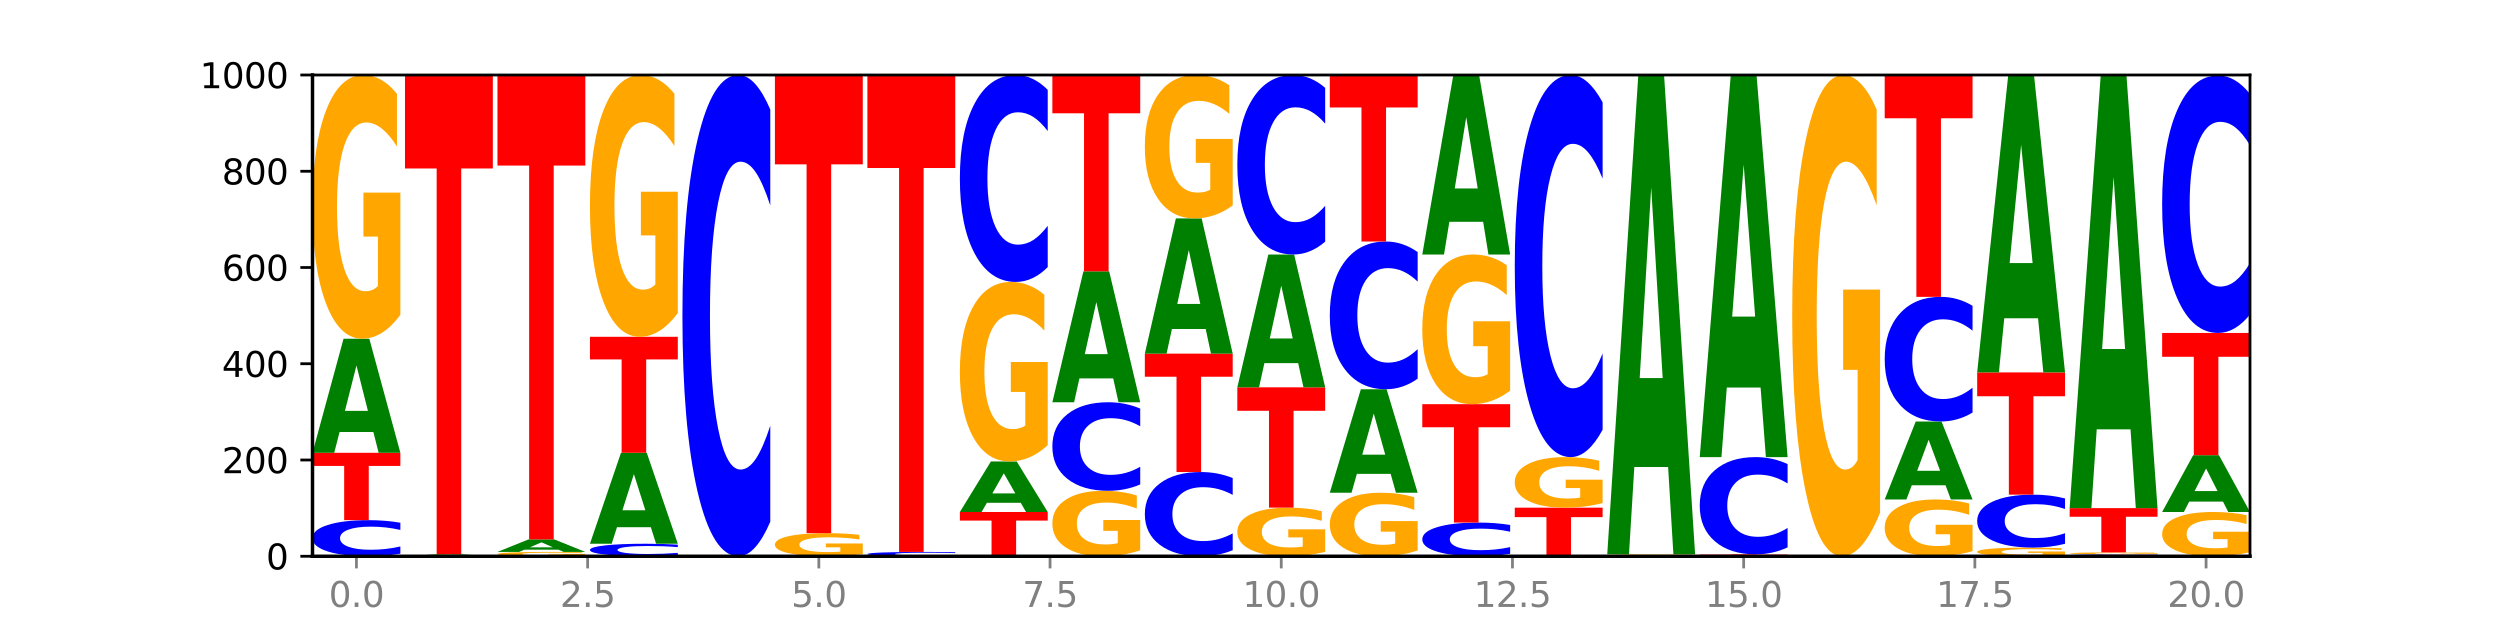 <?xml version="1.0" encoding="utf-8" standalone="no"?>
<!DOCTYPE svg PUBLIC "-//W3C//DTD SVG 1.1//EN"
  "http://www.w3.org/Graphics/SVG/1.1/DTD/svg11.dtd">
<svg xmlns:xlink="http://www.w3.org/1999/xlink" width="720pt" height="180pt" viewBox="0 0 720 180" xmlns="http://www.w3.org/2000/svg" version="1.1">
 <defs>
  <style type="text/css">*{stroke-linejoin: round; stroke-linecap: butt}</style>
 </defs>
 <g id="figure_1">
  <g id="patch_1">
   <path d="M 0 180 
L 720 180 
L 720 0 
L 0 0 
z
" style="fill: #ffffff"/>
  </g>
  <g id="axes_1">
   <g id="patch_2">
    <path d="M 90 160.2 
L 648 160.2 
L 648 21.6 
L 90 21.6 
z
" style="fill: #ffffff"/>
   </g>
   <g id="line2d_1">
    <path d="M 90 160.2 
L 648 160.2 
" clip-path="url(#p100d318148)" style="fill: none; stroke: #000000; stroke-width: 0.5; stroke-linecap: square"/>
   </g>
   <g id="patch_3">
    <path d="M 115.303 159.455 
Q 113.187 159.824 110.898 160.011 
Q 108.609 160.2 106.116 160.2 
Q 98.683 160.2 94.341 158.8 
Q 90 157.4 90 155.006 
Q 90 152.603 94.341 151.205 
Q 98.683 149.805 106.116 149.805 
Q 108.609 149.805 110.898 149.994 
Q 113.187 150.181 115.303 150.55 
L 115.303 152.622 
Q 113.167 152.133 111.095 151.905 
Q 109.024 151.677 106.735 151.677 
Q 102.629 151.677 100.277 152.564 
Q 97.931 153.449 97.931 155.006 
Q 97.931 156.556 100.277 157.443 
Q 102.629 158.328 106.735 158.328 
Q 109.024 158.328 111.095 158.1 
Q 113.167 157.87 115.303 157.381 
L 115.303 159.455 
z
" clip-path="url(#p100d318148)" style="fill: #0000ff"/>
   </g>
   <g id="patch_4">
    <path d="M 90 130.401 
L 115.303 130.401 
L 115.303 134.185 
L 106.2 134.185 
L 106.2 149.805 
L 99.121 149.805 
L 99.121 134.185 
L 90 134.185 
L 90 130.401 
z
" clip-path="url(#p100d318148)" style="fill: #ff0000"/>
   </g>
   <g id="patch_5">
    <path d="M 107.527 124.417 
L 97.796 124.417 
L 96.26 130.401 
L 90 130.401 
L 98.94 97.553 
L 106.363 97.553 
L 115.303 130.401 
L 109.048 130.401 
L 107.527 124.417 
z
M 99.348 118.321 
L 105.96 118.321 
L 102.659 105.254 
L 99.348 118.321 
z
" clip-path="url(#p100d318148)" style="fill: #008000"/>
   </g>
   <g id="patch_6">
    <path d="M 115.303 90.681 
Q 112.751 94.117 110.007 95.843 
Q 107.262 97.553 104.336 97.553 
Q 97.724 97.553 93.862 87.323 
Q 90 77.094 90 59.6 
Q 90 41.902 93.93 31.751 
Q 97.865 21.6 104.71 21.6 
Q 107.347 21.6 109.763 22.981 
Q 112.184 24.346 114.328 27.044 
L 114.328 42.185 
Q 112.116 38.717 109.927 37.007 
Q 107.738 35.281 105.538 35.281 
Q 101.466 35.281 99.26 41.588 
Q 97.054 47.88 97.054 59.6 
Q 97.054 71.21 99.181 77.549 
Q 101.308 83.872 105.22 83.872 
Q 106.287 83.872 107.2 83.511 
Q 108.113 83.134 108.838 82.35 
L 108.838 68.135 
L 104.67 68.135 
L 104.67 55.474 
L 115.303 55.474 
L 115.303 90.681 
z
" clip-path="url(#p100d318148)" style="fill: #ffa600"/>
   </g>
   <g id="patch_7">
    <path d="M 134.162 160.099 
L 124.431 160.099 
L 122.895 160.2 
L 116.635 160.2 
L 125.574 159.646 
L 132.998 159.646 
L 141.938 160.2 
L 135.683 160.2 
L 134.162 160.099 
z
M 125.983 159.996 
L 132.595 159.996 
L 129.294 159.776 
L 125.983 159.996 
z
" clip-path="url(#p100d318148)" style="fill: #008000"/>
   </g>
   <g id="patch_8">
    <path d="M 116.635 21.6 
L 141.938 21.6 
L 141.938 48.523 
L 132.835 48.523 
L 132.835 159.646 
L 125.756 159.646 
L 125.756 48.523 
L 116.635 48.523 
L 116.635 21.6 
z
" clip-path="url(#p100d318148)" style="fill: #ff0000"/>
   </g>
   <g id="patch_9">
    <path d="M 168.573 160.087 
Q 166.021 160.144 163.276 160.172 
Q 160.532 160.2 157.605 160.2 
Q 150.993 160.2 147.132 160.032 
Q 143.27 159.864 143.27 159.577 
Q 143.27 159.286 147.2 159.119 
Q 151.135 158.953 157.98 158.953 
Q 160.617 158.953 163.032 158.975 
Q 165.454 158.998 167.597 159.042 
L 167.597 159.291 
Q 165.386 159.234 163.197 159.206 
Q 161.008 159.177 158.808 159.177 
Q 154.736 159.177 152.53 159.281 
Q 150.324 159.384 150.324 159.577 
Q 150.324 159.767 152.451 159.871 
Q 154.577 159.975 158.49 159.975 
Q 159.556 159.975 160.469 159.969 
Q 161.382 159.963 162.108 159.95 
L 162.108 159.717 
L 157.94 159.717 
L 157.94 159.509 
L 168.573 159.509 
L 168.573 160.087 
z
" clip-path="url(#p100d318148)" style="fill: #ffa600"/>
   </g>
   <g id="patch_10">
    <path d="M 160.797 158.296 
L 151.066 158.296 
L 149.53 158.953 
L 143.27 158.953 
L 152.209 155.349 
L 159.633 155.349 
L 168.573 158.953 
L 162.318 158.953 
L 160.797 158.296 
z
M 152.618 157.627 
L 159.23 157.627 
L 155.929 156.194 
L 152.618 157.627 
z
" clip-path="url(#p100d318148)" style="fill: #008000"/>
   </g>
   <g id="patch_11">
    <path d="M 143.27 21.6 
L 168.573 21.6 
L 168.573 47.685 
L 159.47 47.685 
L 159.47 155.349 
L 152.391 155.349 
L 152.391 47.685 
L 143.27 47.685 
L 143.27 21.6 
z
" clip-path="url(#p100d318148)" style="fill: #ff0000"/>
   </g>
   <g id="patch_12">
    <path d="M 195.208 159.942 
Q 193.091 160.07 190.802 160.134 
Q 188.514 160.2 186.021 160.2 
Q 178.588 160.2 174.246 159.715 
Q 169.905 159.229 169.905 158.399 
Q 169.905 157.566 174.246 157.082 
Q 178.588 156.596 186.021 156.596 
Q 188.514 156.596 190.802 156.662 
Q 193.091 156.727 195.208 156.855 
L 195.208 157.573 
Q 193.072 157.403 191 157.324 
Q 188.928 157.246 186.639 157.246 
Q 182.534 157.246 180.181 157.553 
Q 177.835 157.86 177.835 158.399 
Q 177.835 158.937 180.181 159.244 
Q 182.534 159.551 186.639 159.551 
Q 188.928 159.551 191 159.472 
Q 193.072 159.392 195.208 159.223 
L 195.208 159.942 
z
" clip-path="url(#p100d318148)" style="fill: #0000ff"/>
   </g>
   <g id="patch_13">
    <path d="M 187.432 151.824 
L 177.701 151.824 
L 176.164 156.596 
L 169.905 156.596 
L 178.844 130.401 
L 186.268 130.401 
L 195.208 156.596 
L 188.953 156.596 
L 187.432 151.824 
z
M 179.253 146.963 
L 185.864 146.963 
L 182.564 136.543 
L 179.253 146.963 
z
" clip-path="url(#p100d318148)" style="fill: #008000"/>
   </g>
   <g id="patch_14">
    <path d="M 169.905 96.998 
L 195.208 96.998 
L 195.208 103.513 
L 186.104 103.513 
L 186.104 130.401 
L 179.025 130.401 
L 179.025 103.513 
L 169.905 103.513 
L 169.905 96.998 
z
" clip-path="url(#p100d318148)" style="fill: #ff0000"/>
   </g>
   <g id="patch_15">
    <path d="M 195.208 90.177 
Q 192.656 93.587 189.911 95.301 
Q 187.166 96.998 184.24 96.998 
Q 177.628 96.998 173.766 86.844 
Q 169.905 76.689 169.905 59.323 
Q 169.905 41.754 173.834 31.677 
Q 177.77 21.6 184.615 21.6 
Q 187.252 21.6 189.667 22.971 
Q 192.089 24.326 194.232 27.005 
L 194.232 42.034 
Q 192.021 38.592 189.832 36.895 
Q 187.643 35.181 185.443 35.181 
Q 181.371 35.181 179.165 41.443 
Q 176.959 47.688 176.959 59.323 
Q 176.959 70.848 179.086 77.14 
Q 181.212 83.417 185.125 83.417 
Q 186.191 83.417 187.104 83.059 
Q 188.017 82.685 188.743 81.906 
L 188.743 67.795 
L 184.575 67.795 
L 184.575 55.226 
L 195.208 55.226 
L 195.208 90.177 
z
" clip-path="url(#p100d318148)" style="fill: #ffa600"/>
   </g>
   <g id="patch_16">
    <path d="M 221.842 150.265 
Q 219.726 155.19 217.437 157.681 
Q 215.149 160.2 212.656 160.2 
Q 205.222 160.2 200.881 141.533 
Q 196.539 122.866 196.539 90.943 
Q 196.539 58.905 200.881 40.267 
Q 205.222 21.6 212.656 21.6 
Q 215.149 21.6 217.437 24.119 
Q 219.726 26.61 221.842 31.535 
L 221.842 59.163 
Q 219.707 52.635 217.635 49.601 
Q 215.563 46.566 213.274 46.566 
Q 209.169 46.566 206.816 58.39 
Q 204.47 70.186 204.47 90.943 
Q 204.47 111.614 206.816 123.439 
Q 209.169 135.234 213.274 135.234 
Q 215.563 135.234 217.635 132.199 
Q 219.707 129.136 221.842 122.608 
L 221.842 150.265 
z
" clip-path="url(#p100d318148)" style="fill: #0000ff"/>
   </g>
   <g id="patch_17">
    <path d="M 248.477 159.598 
Q 245.925 159.899 243.181 160.05 
Q 240.436 160.2 237.51 160.2 
Q 230.898 160.2 227.036 159.304 
Q 223.174 158.408 223.174 156.876 
Q 223.174 155.325 227.104 154.436 
Q 231.04 153.547 237.884 153.547 
Q 240.521 153.547 242.937 153.668 
Q 245.358 153.788 247.502 154.024 
L 247.502 155.35 
Q 245.29 155.047 243.101 154.897 
Q 240.912 154.746 238.712 154.746 
Q 234.641 154.746 232.435 155.298 
Q 230.229 155.849 230.229 156.876 
Q 230.229 157.893 232.355 158.448 
Q 234.482 159.002 238.395 159.002 
Q 239.461 159.002 240.374 158.97 
Q 241.287 158.937 242.013 158.868 
L 242.013 157.623 
L 237.845 157.623 
L 237.845 156.514 
L 248.477 156.514 
L 248.477 159.598 
z
" clip-path="url(#p100d318148)" style="fill: #ffa600"/>
   </g>
   <g id="patch_18">
    <path d="M 223.174 21.6 
L 248.477 21.6 
L 248.477 47.333 
L 239.374 47.333 
L 239.374 153.547 
L 232.295 153.547 
L 232.295 47.333 
L 223.174 47.333 
L 223.174 21.6 
z
" clip-path="url(#p100d318148)" style="fill: #ff0000"/>
   </g>
   <g id="patch_19">
    <path d="M 275.112 160.111 
Q 272.996 160.155 270.707 160.177 
Q 268.418 160.2 265.926 160.2 
Q 258.492 160.2 254.151 160.032 
Q 249.809 159.864 249.809 159.577 
Q 249.809 159.288 254.151 159.121 
Q 258.492 158.953 265.926 158.953 
Q 268.418 158.953 270.707 158.975 
Q 272.996 158.998 275.112 159.042 
L 275.112 159.291 
Q 272.976 159.232 270.905 159.205 
Q 268.833 159.177 266.544 159.177 
Q 262.438 159.177 260.086 159.284 
Q 257.74 159.39 257.74 159.577 
Q 257.74 159.763 260.086 159.869 
Q 262.438 159.975 266.544 159.975 
Q 268.833 159.975 270.905 159.948 
Q 272.976 159.92 275.112 159.862 
L 275.112 160.111 
z
" clip-path="url(#p100d318148)" style="fill: #0000ff"/>
   </g>
   <g id="patch_20">
    <path d="M 249.809 21.6 
L 275.112 21.6 
L 275.112 48.388 
L 266.009 48.388 
L 266.009 158.953 
L 258.93 158.953 
L 258.93 48.388 
L 249.809 48.388 
L 249.809 21.6 
z
" clip-path="url(#p100d318148)" style="fill: #ff0000"/>
   </g>
   <g id="patch_21">
    <path d="M 276.444 147.449 
L 301.747 147.449 
L 301.747 149.936 
L 292.644 149.936 
L 292.644 160.2 
L 285.565 160.2 
L 285.565 149.936 
L 276.444 149.936 
L 276.444 147.449 
z
" clip-path="url(#p100d318148)" style="fill: #ff0000"/>
   </g>
   <g id="patch_22">
    <path d="M 293.971 144.798 
L 284.24 144.798 
L 282.704 147.449 
L 276.444 147.449 
L 285.384 132.896 
L 292.807 132.896 
L 301.747 147.449 
L 295.492 147.449 
L 293.971 144.798 
z
M 285.792 142.097 
L 292.404 142.097 
L 289.103 136.308 
L 285.792 142.097 
z
" clip-path="url(#p100d318148)" style="fill: #008000"/>
   </g>
   <g id="patch_23">
    <path d="M 301.747 128.218 
Q 299.195 130.557 296.45 131.732 
Q 293.706 132.896 290.78 132.896 
Q 284.168 132.896 280.306 125.933 
Q 276.444 118.97 276.444 107.063 
Q 276.444 95.017 280.374 88.107 
Q 284.309 81.198 291.154 81.198 
Q 293.791 81.198 296.207 82.138 
Q 298.628 83.067 300.772 84.904 
L 300.772 95.209 
Q 298.56 92.849 296.371 91.685 
Q 294.182 90.51 291.982 90.51 
Q 287.91 90.51 285.704 94.803 
Q 283.498 99.086 283.498 107.063 
Q 283.498 114.965 285.625 119.28 
Q 287.751 123.584 291.664 123.584 
Q 292.73 123.584 293.643 123.338 
Q 294.556 123.082 295.282 122.548 
L 295.282 112.872 
L 291.114 112.872 
L 291.114 104.254 
L 301.747 104.254 
L 301.747 128.218 
z
" clip-path="url(#p100d318148)" style="fill: #ffa600"/>
   </g>
   <g id="patch_24">
    <path d="M 301.747 76.926 
Q 299.63 79.044 297.342 80.115 
Q 295.053 81.198 292.56 81.198 
Q 285.127 81.198 280.785 73.171 
Q 276.444 65.144 276.444 51.417 
Q 276.444 37.641 280.785 29.627 
Q 285.127 21.6 292.56 21.6 
Q 295.053 21.6 297.342 22.683 
Q 299.63 23.754 301.747 25.872 
L 301.747 37.752 
Q 299.611 34.945 297.539 33.64 
Q 295.467 32.335 293.179 32.335 
Q 289.073 32.335 286.721 37.42 
Q 284.375 42.492 284.375 51.417 
Q 284.375 60.306 286.721 65.391 
Q 289.073 70.463 293.179 70.463 
Q 295.467 70.463 297.539 69.158 
Q 299.611 67.84 301.747 65.034 
L 301.747 76.926 
z
" clip-path="url(#p100d318148)" style="fill: #0000ff"/>
   </g>
   <g id="patch_25">
    <path d="M 328.382 158.495 
Q 325.83 159.347 323.085 159.776 
Q 320.341 160.2 317.415 160.2 
Q 310.802 160.2 306.941 157.661 
Q 303.079 155.123 303.079 150.781 
Q 303.079 146.389 307.009 143.87 
Q 310.944 141.35 317.789 141.35 
Q 320.426 141.35 322.841 141.693 
Q 325.263 142.032 327.406 142.702 
L 327.406 146.459 
Q 325.195 145.598 323.006 145.174 
Q 320.817 144.746 318.617 144.746 
Q 314.545 144.746 312.339 146.311 
Q 310.133 147.872 310.133 150.781 
Q 310.133 153.662 312.26 155.235 
Q 314.386 156.805 318.299 156.805 
Q 319.365 156.805 320.278 156.715 
Q 321.191 156.622 321.917 156.427 
L 321.917 152.899 
L 317.749 152.899 
L 317.749 149.757 
L 328.382 149.757 
L 328.382 158.495 
z
" clip-path="url(#p100d318148)" style="fill: #ffa600"/>
   </g>
   <g id="patch_26">
    <path d="M 328.382 139.522 
Q 326.265 140.429 323.977 140.887 
Q 321.688 141.35 319.195 141.35 
Q 311.762 141.35 307.42 137.916 
Q 303.079 134.481 303.079 128.607 
Q 303.079 122.712 307.42 119.283 
Q 311.762 115.848 319.195 115.848 
Q 321.688 115.848 323.977 116.312 
Q 326.265 116.77 328.382 117.676 
L 328.382 122.76 
Q 326.246 121.559 324.174 121 
Q 322.102 120.442 319.814 120.442 
Q 315.708 120.442 313.356 122.617 
Q 311.009 124.788 311.009 128.607 
Q 311.009 132.411 313.356 134.586 
Q 315.708 136.757 319.814 136.757 
Q 322.102 136.757 324.174 136.198 
Q 326.246 135.635 328.382 134.434 
L 328.382 139.522 
z
" clip-path="url(#p100d318148)" style="fill: #0000ff"/>
   </g>
   <g id="patch_27">
    <path d="M 320.606 108.98 
L 310.875 108.98 
L 309.339 115.848 
L 303.079 115.848 
L 312.018 78.149 
L 319.442 78.149 
L 328.382 115.848 
L 322.127 115.848 
L 320.606 108.98 
z
M 312.427 101.983 
L 319.039 101.983 
L 315.738 86.988 
L 312.427 101.983 
z
" clip-path="url(#p100d318148)" style="fill: #008000"/>
   </g>
   <g id="patch_28">
    <path d="M 303.079 21.6 
L 328.382 21.6 
L 328.382 32.629 
L 319.279 32.629 
L 319.279 78.149 
L 312.2 78.149 
L 312.2 32.629 
L 303.079 32.629 
L 303.079 21.6 
z
" clip-path="url(#p100d318148)" style="fill: #ff0000"/>
   </g>
   <g id="patch_29">
    <path d="M 355.017 158.461 
Q 352.9 159.323 350.611 159.759 
Q 348.323 160.2 345.83 160.2 
Q 338.397 160.2 334.055 156.933 
Q 329.714 153.667 329.714 148.08 
Q 329.714 142.473 334.055 139.212 
Q 338.397 135.945 345.83 135.945 
Q 348.323 135.945 350.611 136.386 
Q 352.9 136.822 355.017 137.684 
L 355.017 142.519 
Q 352.881 141.376 350.809 140.845 
Q 348.737 140.314 346.448 140.314 
Q 342.343 140.314 339.99 142.383 
Q 337.644 144.448 337.644 148.08 
Q 337.644 151.697 339.99 153.767 
Q 342.343 155.831 346.448 155.831 
Q 348.737 155.831 350.809 155.3 
Q 352.881 154.764 355.017 153.621 
L 355.017 158.461 
z
" clip-path="url(#p100d318148)" style="fill: #0000ff"/>
   </g>
   <g id="patch_30">
    <path d="M 329.714 101.849 
L 355.017 101.849 
L 355.017 108.499 
L 345.913 108.499 
L 345.913 135.945 
L 338.834 135.945 
L 338.834 108.499 
L 329.714 108.499 
L 329.714 101.849 
z
" clip-path="url(#p100d318148)" style="fill: #ff0000"/>
   </g>
   <g id="patch_31">
    <path d="M 347.241 94.755 
L 337.51 94.755 
L 335.973 101.849 
L 329.714 101.849 
L 338.653 62.903 
L 346.077 62.903 
L 355.017 101.849 
L 348.762 101.849 
L 347.241 94.755 
z
M 339.062 87.526 
L 345.674 87.526 
L 342.373 72.034 
L 339.062 87.526 
z
" clip-path="url(#p100d318148)" style="fill: #008000"/>
   </g>
   <g id="patch_32">
    <path d="M 355.017 59.166 
Q 352.465 61.034 349.72 61.973 
Q 346.976 62.903 344.049 62.903 
Q 337.437 62.903 333.575 57.34 
Q 329.714 51.777 329.714 42.264 
Q 329.714 32.64 333.643 27.12 
Q 337.579 21.6 344.424 21.6 
Q 347.061 21.6 349.476 22.351 
Q 351.898 23.093 354.041 24.561 
L 354.041 32.794 
Q 351.83 30.908 349.641 29.978 
Q 347.452 29.04 345.252 29.04 
Q 341.18 29.04 338.974 32.47 
Q 336.768 35.891 336.768 42.264 
Q 336.768 48.578 338.895 52.025 
Q 341.021 55.463 344.934 55.463 
Q 346 55.463 346.913 55.267 
Q 347.826 55.062 348.552 54.635 
L 348.552 46.906 
L 344.384 46.906 
L 344.384 40.02 
L 355.017 40.02 
L 355.017 59.166 
z
" clip-path="url(#p100d318148)" style="fill: #ffa600"/>
   </g>
   <g id="patch_33">
    <path d="M 381.652 158.933 
Q 379.1 159.567 376.355 159.885 
Q 373.61 160.2 370.684 160.2 
Q 364.072 160.2 360.21 158.315 
Q 356.348 156.429 356.348 153.205 
Q 356.348 149.943 360.278 148.072 
Q 364.214 146.201 371.058 146.201 
Q 373.695 146.201 376.111 146.456 
Q 378.533 146.707 380.676 147.205 
L 380.676 149.995 
Q 378.465 149.356 376.276 149.041 
Q 374.087 148.723 371.886 148.723 
Q 367.815 148.723 365.609 149.885 
Q 363.403 151.045 363.403 153.205 
Q 363.403 155.345 365.529 156.513 
Q 367.656 157.678 371.569 157.678 
Q 372.635 157.678 373.548 157.612 
Q 374.461 157.543 375.187 157.398 
L 375.187 154.778 
L 371.019 154.778 
L 371.019 152.445 
L 381.652 152.445 
L 381.652 158.933 
z
" clip-path="url(#p100d318148)" style="fill: #ffa600"/>
   </g>
   <g id="patch_34">
    <path d="M 356.348 111.551 
L 381.652 111.551 
L 381.652 118.309 
L 372.548 118.309 
L 372.548 146.201 
L 365.469 146.201 
L 365.469 118.309 
L 356.348 118.309 
L 356.348 111.551 
z
" clip-path="url(#p100d318148)" style="fill: #ff0000"/>
   </g>
   <g id="patch_35">
    <path d="M 373.876 104.583 
L 364.145 104.583 
L 362.608 111.551 
L 356.348 111.551 
L 365.288 73.298 
L 372.712 73.298 
L 381.652 111.551 
L 375.397 111.551 
L 373.876 104.583 
z
M 365.697 97.483 
L 372.308 97.483 
L 369.008 82.267 
L 365.697 97.483 
z
" clip-path="url(#p100d318148)" style="fill: #008000"/>
   </g>
   <g id="patch_36">
    <path d="M 381.652 69.592 
Q 379.535 71.429 377.246 72.358 
Q 374.958 73.298 372.465 73.298 
Q 365.031 73.298 360.69 66.335 
Q 356.348 59.372 356.348 47.465 
Q 356.348 35.515 360.69 28.563 
Q 365.031 21.6 372.465 21.6 
Q 374.958 21.6 377.246 22.54 
Q 379.535 23.469 381.652 25.306 
L 381.652 35.611 
Q 379.516 33.176 377.444 32.044 
Q 375.372 30.912 373.083 30.912 
Q 368.978 30.912 366.625 35.323 
Q 364.279 39.723 364.279 47.465 
Q 364.279 55.175 366.625 59.586 
Q 368.978 63.986 373.083 63.986 
Q 375.372 63.986 377.444 62.854 
Q 379.516 61.711 381.652 59.276 
L 381.652 69.592 
z
" clip-path="url(#p100d318148)" style="fill: #0000ff"/>
   </g>
   <g id="patch_37">
    <path d="M 408.286 158.545 
Q 405.735 159.372 402.99 159.788 
Q 400.245 160.2 397.319 160.2 
Q 390.707 160.2 386.845 157.736 
Q 382.983 155.272 382.983 151.058 
Q 382.983 146.795 386.913 144.35 
Q 390.849 141.905 397.693 141.905 
Q 400.33 141.905 402.746 142.237 
Q 405.167 142.566 407.311 143.216 
L 407.311 146.863 
Q 405.099 146.028 402.91 145.616 
Q 400.722 145.2 398.521 145.2 
Q 394.45 145.2 392.244 146.72 
Q 390.038 148.235 390.038 151.058 
Q 390.038 153.855 392.164 155.381 
Q 394.291 156.905 398.204 156.905 
Q 399.27 156.905 400.183 156.818 
Q 401.096 156.727 401.822 156.538 
L 401.822 153.114 
L 397.654 153.114 
L 397.654 150.064 
L 408.286 150.064 
L 408.286 158.545 
z
" clip-path="url(#p100d318148)" style="fill: #ffa600"/>
   </g>
   <g id="patch_38">
    <path d="M 400.511 136.476 
L 390.78 136.476 
L 389.243 141.905 
L 382.983 141.905 
L 391.923 112.106 
L 399.347 112.106 
L 408.286 141.905 
L 402.032 141.905 
L 400.511 136.476 
z
M 392.332 130.946 
L 398.943 130.946 
L 395.643 119.093 
L 392.332 130.946 
z
" clip-path="url(#p100d318148)" style="fill: #008000"/>
   </g>
   <g id="patch_39">
    <path d="M 408.286 109.056 
Q 406.17 110.568 403.881 111.332 
Q 401.592 112.106 399.1 112.106 
Q 391.666 112.106 387.325 106.375 
Q 382.983 100.644 382.983 90.844 
Q 382.983 81.008 387.325 75.286 
Q 391.666 69.556 399.1 69.556 
Q 401.592 69.556 403.881 70.329 
Q 406.17 71.094 408.286 72.606 
L 408.286 81.087 
Q 406.151 79.083 404.079 78.152 
Q 402.007 77.22 399.718 77.22 
Q 395.613 77.22 393.26 80.85 
Q 390.914 84.471 390.914 90.844 
Q 390.914 97.19 393.26 100.82 
Q 395.613 104.441 399.718 104.441 
Q 402.007 104.441 404.079 103.51 
Q 406.151 102.569 408.286 100.565 
L 408.286 109.056 
z
" clip-path="url(#p100d318148)" style="fill: #0000ff"/>
   </g>
   <g id="patch_40">
    <path d="M 382.983 21.6 
L 408.286 21.6 
L 408.286 30.953 
L 399.183 30.953 
L 399.183 69.556 
L 392.104 69.556 
L 392.104 30.953 
L 382.983 30.953 
L 382.983 21.6 
z
" clip-path="url(#p100d318148)" style="fill: #ff0000"/>
   </g>
   <g id="patch_41">
    <path d="M 434.921 159.505 
Q 432.805 159.849 430.516 160.024 
Q 428.227 160.2 425.735 160.2 
Q 418.301 160.2 413.96 158.893 
Q 409.618 157.587 409.618 155.352 
Q 409.618 153.109 413.96 151.805 
Q 418.301 150.498 425.735 150.498 
Q 428.227 150.498 430.516 150.674 
Q 432.805 150.849 434.921 151.193 
L 434.921 153.127 
Q 432.786 152.67 430.714 152.458 
Q 428.642 152.246 426.353 152.246 
Q 422.247 152.246 419.895 153.073 
Q 417.549 153.899 417.549 155.352 
Q 417.549 156.799 419.895 157.627 
Q 422.247 158.452 426.353 158.452 
Q 428.642 158.452 430.714 158.24 
Q 432.786 158.026 434.921 157.569 
L 434.921 159.505 
z
" clip-path="url(#p100d318148)" style="fill: #0000ff"/>
   </g>
   <g id="patch_42">
    <path d="M 409.618 116.402 
L 434.921 116.402 
L 434.921 123.052 
L 425.818 123.052 
L 425.818 150.498 
L 418.739 150.498 
L 418.739 123.052 
L 409.618 123.052 
L 409.618 116.402 
z
" clip-path="url(#p100d318148)" style="fill: #ff0000"/>
   </g>
   <g id="patch_43">
    <path d="M 434.921 112.502 
Q 432.369 114.452 429.625 115.432 
Q 426.88 116.402 423.954 116.402 
Q 417.342 116.402 413.48 110.597 
Q 409.618 104.791 409.618 94.863 
Q 409.618 84.82 413.548 79.059 
Q 417.484 73.298 424.328 73.298 
Q 426.965 73.298 429.381 74.081 
Q 431.802 74.856 433.946 76.388 
L 433.946 84.98 
Q 431.734 83.012 429.545 82.042 
Q 427.356 81.062 425.156 81.062 
Q 421.084 81.062 418.879 84.642 
Q 416.673 88.212 416.673 94.863 
Q 416.673 101.452 418.799 105.05 
Q 420.926 108.638 424.839 108.638 
Q 425.905 108.638 426.818 108.433 
Q 427.731 108.22 428.457 107.774 
L 428.457 99.707 
L 424.288 99.707 
L 424.288 92.522 
L 434.921 92.522 
L 434.921 112.502 
z
" clip-path="url(#p100d318148)" style="fill: #ffa600"/>
   </g>
   <g id="patch_44">
    <path d="M 427.146 63.88 
L 417.414 63.88 
L 415.878 73.298 
L 409.618 73.298 
L 418.558 21.6 
L 425.982 21.6 
L 434.921 73.298 
L 428.667 73.298 
L 427.146 63.88 
z
M 418.966 54.285 
L 425.578 54.285 
L 422.277 33.721 
L 418.966 54.285 
z
" clip-path="url(#p100d318148)" style="fill: #008000"/>
   </g>
   <g id="patch_45">
    <path d="M 436.253 146.201 
L 461.556 146.201 
L 461.556 148.932 
L 452.453 148.932 
L 452.453 160.2 
L 445.374 160.2 
L 445.374 148.932 
L 436.253 148.932 
L 436.253 146.201 
z
" clip-path="url(#p100d318148)" style="fill: #ff0000"/>
   </g>
   <g id="patch_46">
    <path d="M 461.556 144.885 
Q 459.004 145.543 456.26 145.874 
Q 453.515 146.201 450.589 146.201 
Q 443.977 146.201 440.115 144.241 
Q 436.253 142.281 436.253 138.929 
Q 436.253 135.538 440.183 133.593 
Q 444.118 131.648 450.963 131.648 
Q 453.6 131.648 456.016 131.913 
Q 458.437 132.174 460.581 132.692 
L 460.581 135.593 
Q 458.369 134.928 456.18 134.6 
Q 453.991 134.27 451.791 134.27 
Q 447.719 134.27 445.513 135.478 
Q 443.307 136.684 443.307 138.929 
Q 443.307 141.154 445.434 142.368 
Q 447.561 143.58 451.473 143.58 
Q 452.54 143.58 453.453 143.511 
Q 454.366 143.439 455.091 143.288 
L 455.091 140.565 
L 450.923 140.565 
L 450.923 138.139 
L 461.556 138.139 
L 461.556 144.885 
z
" clip-path="url(#p100d318148)" style="fill: #ffa600"/>
   </g>
   <g id="patch_47">
    <path d="M 461.556 123.76 
Q 459.44 127.67 457.151 129.648 
Q 454.862 131.648 452.369 131.648 
Q 444.936 131.648 440.594 116.827 
Q 436.253 102.005 436.253 76.658 
Q 436.253 51.221 440.594 36.422 
Q 444.936 21.6 452.369 21.6 
Q 454.862 21.6 457.151 23.6 
Q 459.44 25.578 461.556 29.488 
L 461.556 51.425 
Q 459.42 46.242 457.348 43.832 
Q 455.277 41.423 452.988 41.423 
Q 448.882 41.423 446.53 50.811 
Q 444.184 60.177 444.184 76.658 
Q 444.184 93.071 446.53 102.46 
Q 448.882 111.826 452.988 111.826 
Q 455.277 111.826 457.348 109.416 
Q 459.42 106.984 461.556 101.801 
L 461.556 123.76 
z
" clip-path="url(#p100d318148)" style="fill: #0000ff"/>
   </g>
   <g id="patch_48">
    <path d="M 488.191 160.15 
Q 485.639 160.175 482.894 160.188 
Q 480.15 160.2 477.224 160.2 
Q 470.611 160.2 466.75 160.125 
Q 462.888 160.051 462.888 159.923 
Q 462.888 159.794 466.818 159.72 
Q 470.753 159.646 477.598 159.646 
Q 480.235 159.646 482.651 159.656 
Q 485.072 159.666 487.216 159.685 
L 487.216 159.796 
Q 485.004 159.771 482.815 159.758 
Q 480.626 159.745 478.426 159.745 
Q 474.354 159.745 472.148 159.792 
Q 469.942 159.837 469.942 159.923 
Q 469.942 160.008 472.069 160.054 
Q 474.195 160.1 478.108 160.1 
Q 479.174 160.1 480.087 160.098 
Q 481 160.095 481.726 160.089 
L 481.726 159.985 
L 477.558 159.985 
L 477.558 159.893 
L 488.191 159.893 
L 488.191 160.15 
z
" clip-path="url(#p100d318148)" style="fill: #ffa600"/>
   </g>
   <g id="patch_49">
    <path d="M 480.415 134.498 
L 470.684 134.498 
L 469.148 159.646 
L 462.888 159.646 
L 471.827 21.6 
L 479.251 21.6 
L 488.191 159.646 
L 481.936 159.646 
L 480.415 134.498 
z
M 472.236 108.877 
L 478.848 108.877 
L 475.547 53.966 
L 472.236 108.877 
z
" clip-path="url(#p100d318148)" style="fill: #008000"/>
   </g>
   <g id="patch_50">
    <path d="M 489.523 159.646 
L 514.826 159.646 
L 514.826 159.754 
L 505.723 159.754 
L 505.723 160.2 
L 498.644 160.2 
L 498.644 159.754 
L 489.523 159.754 
L 489.523 159.646 
z
" clip-path="url(#p100d318148)" style="fill: #ff0000"/>
   </g>
   <g id="patch_51">
    <path d="M 514.826 157.639 
Q 512.709 158.634 510.421 159.137 
Q 508.132 159.646 505.639 159.646 
Q 498.206 159.646 493.864 155.875 
Q 489.523 152.104 489.523 145.656 
Q 489.523 139.184 493.864 135.419 
Q 498.206 131.648 505.639 131.648 
Q 508.132 131.648 510.421 132.157 
Q 512.709 132.66 514.826 133.655 
L 514.826 139.236 
Q 512.69 137.918 510.618 137.305 
Q 508.546 136.691 506.258 136.691 
Q 502.152 136.691 499.799 139.08 
Q 497.453 141.463 497.453 145.656 
Q 497.453 149.831 499.799 152.22 
Q 502.152 154.603 506.258 154.603 
Q 508.546 154.603 510.618 153.989 
Q 512.69 153.371 514.826 152.052 
L 514.826 157.639 
z
" clip-path="url(#p100d318148)" style="fill: #0000ff"/>
   </g>
   <g id="patch_52">
    <path d="M 507.05 111.601 
L 497.319 111.601 
L 495.782 131.648 
L 489.523 131.648 
L 498.462 21.6 
L 505.886 21.6 
L 514.826 131.648 
L 508.571 131.648 
L 507.05 111.601 
z
M 498.871 91.176 
L 505.483 91.176 
L 502.182 47.402 
L 498.871 91.176 
z
" clip-path="url(#p100d318148)" style="fill: #008000"/>
   </g>
   <g id="patch_53">
    <path d="M 541.461 147.66 
Q 538.909 153.93 536.164 157.079 
Q 533.419 160.2 530.493 160.2 
Q 523.881 160.2 520.019 141.533 
Q 516.158 122.866 516.158 90.943 
Q 516.158 58.648 520.087 40.124 
Q 524.023 21.6 530.868 21.6 
Q 533.504 21.6 535.92 24.119 
Q 538.342 26.61 540.485 31.535 
L 540.485 59.163 
Q 538.274 52.836 536.085 49.715 
Q 533.896 46.566 531.696 46.566 
Q 527.624 46.566 525.418 58.075 
Q 523.212 69.556 523.212 90.943 
Q 523.212 112.129 525.339 123.696 
Q 527.465 135.234 531.378 135.234 
Q 532.444 135.234 533.357 134.576 
Q 534.27 133.889 534.996 132.457 
L 534.996 106.518 
L 530.828 106.518 
L 530.828 83.413 
L 541.461 83.413 
L 541.461 147.66 
z
" clip-path="url(#p100d318148)" style="fill: #ffa600"/>
   </g>
   <g id="patch_54">
    <path d="M 568.095 158.72 
Q 565.544 159.46 562.799 159.832 
Q 560.054 160.2 557.128 160.2 
Q 550.516 160.2 546.654 157.997 
Q 542.792 155.795 542.792 152.028 
Q 542.792 148.217 546.722 146.031 
Q 550.658 143.845 557.502 143.845 
Q 560.139 143.845 562.555 144.142 
Q 564.977 144.436 567.12 145.018 
L 567.12 148.278 
Q 564.908 147.531 562.72 147.163 
Q 560.531 146.791 558.33 146.791 
Q 554.259 146.791 552.053 148.149 
Q 549.847 149.504 549.847 152.028 
Q 549.847 154.528 551.973 155.893 
Q 554.1 157.254 558.013 157.254 
Q 559.079 157.254 559.992 157.176 
Q 560.905 157.095 561.631 156.926 
L 561.631 153.866 
L 557.463 153.866 
L 557.463 151.139 
L 568.095 151.139 
L 568.095 158.72 
z
" clip-path="url(#p100d318148)" style="fill: #ffa600"/>
   </g>
   <g id="patch_55">
    <path d="M 560.32 139.755 
L 550.589 139.755 
L 549.052 143.845 
L 542.792 143.845 
L 551.732 121.392 
L 559.156 121.392 
L 568.095 143.845 
L 561.841 143.845 
L 560.32 139.755 
z
M 552.141 135.588 
L 558.752 135.588 
L 555.452 126.656 
L 552.141 135.588 
z
" clip-path="url(#p100d318148)" style="fill: #008000"/>
   </g>
   <g id="patch_56">
    <path d="M 568.095 118.819 
Q 565.979 120.094 563.69 120.739 
Q 561.402 121.392 558.909 121.392 
Q 551.475 121.392 547.134 116.557 
Q 542.792 111.722 542.792 103.454 
Q 542.792 95.157 547.134 90.329 
Q 551.475 85.495 558.909 85.495 
Q 561.402 85.495 563.69 86.147 
Q 565.979 86.792 568.095 88.068 
L 568.095 95.223 
Q 565.96 93.533 563.888 92.747 
Q 561.816 91.961 559.527 91.961 
Q 555.422 91.961 553.069 95.023 
Q 550.723 98.078 550.723 103.454 
Q 550.723 108.808 553.069 111.871 
Q 555.422 114.926 559.527 114.926 
Q 561.816 114.926 563.888 114.14 
Q 565.96 113.346 568.095 111.656 
L 568.095 118.819 
z
" clip-path="url(#p100d318148)" style="fill: #0000ff"/>
   </g>
   <g id="patch_57">
    <path d="M 542.792 21.6 
L 568.095 21.6 
L 568.095 34.061 
L 558.992 34.061 
L 558.992 85.495 
L 551.913 85.495 
L 551.913 34.061 
L 542.792 34.061 
L 542.792 21.6 
z
" clip-path="url(#p100d318148)" style="fill: #ff0000"/>
   </g>
   <g id="patch_58">
    <path d="M 594.73 159.974 
Q 592.178 160.087 589.434 160.144 
Q 586.689 160.2 583.763 160.2 
Q 577.151 160.2 573.289 159.864 
Q 569.427 159.528 569.427 158.953 
Q 569.427 158.372 573.357 158.039 
Q 577.293 157.705 584.137 157.705 
Q 586.774 157.705 589.19 157.751 
Q 591.611 157.795 593.755 157.884 
L 593.755 158.381 
Q 591.543 158.267 589.354 158.211 
Q 587.165 158.155 584.965 158.155 
Q 580.894 158.155 578.688 158.362 
Q 576.482 158.568 576.482 158.953 
Q 576.482 159.335 578.608 159.543 
Q 580.735 159.751 584.648 159.751 
Q 585.714 159.751 586.627 159.739 
Q 587.54 159.726 588.266 159.701 
L 588.266 159.234 
L 584.098 159.234 
L 584.098 158.818 
L 594.73 158.818 
L 594.73 159.974 
z
" clip-path="url(#p100d318148)" style="fill: #ffa600"/>
   </g>
   <g id="patch_59">
    <path d="M 594.73 156.612 
Q 592.614 157.154 590.325 157.428 
Q 588.036 157.705 585.544 157.705 
Q 578.11 157.705 573.769 155.652 
Q 569.427 153.598 569.427 150.087 
Q 569.427 146.563 573.769 144.513 
Q 578.11 142.459 585.544 142.459 
Q 588.036 142.459 590.325 142.736 
Q 592.614 143.01 594.73 143.552 
L 594.73 146.591 
Q 592.595 145.873 590.523 145.539 
Q 588.451 145.205 586.162 145.205 
Q 582.056 145.205 579.704 146.506 
Q 577.358 147.804 577.358 150.087 
Q 577.358 152.361 579.704 153.661 
Q 582.056 154.959 586.162 154.959 
Q 588.451 154.959 590.523 154.625 
Q 592.595 154.288 594.73 153.57 
L 594.73 156.612 
z
" clip-path="url(#p100d318148)" style="fill: #0000ff"/>
   </g>
   <g id="patch_60">
    <path d="M 569.427 107.255 
L 594.73 107.255 
L 594.73 114.121 
L 585.627 114.121 
L 585.627 142.459 
L 578.548 142.459 
L 578.548 114.121 
L 569.427 114.121 
L 569.427 107.255 
z
" clip-path="url(#p100d318148)" style="fill: #ff0000"/>
   </g>
   <g id="patch_61">
    <path d="M 586.955 91.651 
L 577.224 91.651 
L 575.687 107.255 
L 569.427 107.255 
L 578.367 21.6 
L 585.791 21.6 
L 594.73 107.255 
L 588.476 107.255 
L 586.955 91.651 
z
M 578.776 75.754 
L 585.387 75.754 
L 582.087 41.683 
L 578.776 75.754 
z
" clip-path="url(#p100d318148)" style="fill: #008000"/>
   </g>
   <g id="patch_62">
    <path d="M 621.365 160.16 
Q 619.249 160.18 616.96 160.19 
Q 614.671 160.2 612.179 160.2 
Q 604.745 160.2 600.404 160.125 
Q 596.062 160.051 596.062 159.923 
Q 596.062 159.795 600.404 159.72 
Q 604.745 159.646 612.179 159.646 
Q 614.671 159.646 616.96 159.656 
Q 619.249 159.666 621.365 159.685 
L 621.365 159.796 
Q 619.229 159.77 617.158 159.758 
Q 615.086 159.745 612.797 159.745 
Q 608.691 159.745 606.339 159.793 
Q 603.993 159.84 603.993 159.923 
Q 603.993 160.006 606.339 160.053 
Q 608.691 160.1 612.797 160.1 
Q 615.086 160.1 617.158 160.088 
Q 619.229 160.076 621.365 160.05 
L 621.365 160.16 
z
" clip-path="url(#p100d318148)" style="fill: #0000ff"/>
   </g>
   <g id="patch_63">
    <path d="M 621.365 159.595 
Q 618.813 159.621 616.069 159.633 
Q 613.324 159.646 610.398 159.646 
Q 603.786 159.646 599.924 159.571 
Q 596.062 159.496 596.062 159.369 
Q 596.062 159.239 599.992 159.165 
Q 603.927 159.091 610.772 159.091 
Q 613.409 159.091 615.825 159.101 
Q 618.246 159.111 620.39 159.131 
L 620.39 159.241 
Q 618.178 159.216 615.989 159.204 
Q 613.8 159.191 611.6 159.191 
Q 607.528 159.191 605.322 159.237 
Q 603.117 159.283 603.117 159.369 
Q 603.117 159.453 605.243 159.5 
Q 607.37 159.546 611.282 159.546 
Q 612.349 159.546 613.262 159.543 
Q 614.175 159.54 614.9 159.535 
L 614.9 159.431 
L 610.732 159.431 
L 610.732 159.338 
L 621.365 159.338 
L 621.365 159.595 
z
" clip-path="url(#p100d318148)" style="fill: #ffa600"/>
   </g>
   <g id="patch_64">
    <path d="M 596.062 146.34 
L 621.365 146.34 
L 621.365 148.827 
L 612.262 148.827 
L 612.262 159.091 
L 605.183 159.091 
L 605.183 148.827 
L 596.062 148.827 
L 596.062 146.34 
z
" clip-path="url(#p100d318148)" style="fill: #ff0000"/>
   </g>
   <g id="patch_65">
    <path d="M 613.59 123.642 
L 603.858 123.642 
L 602.322 146.34 
L 596.062 146.34 
L 605.002 21.739 
L 612.426 21.739 
L 621.365 146.34 
L 615.111 146.34 
L 613.59 123.642 
z
M 605.41 100.516 
L 612.022 100.516 
L 608.721 50.953 
L 605.41 100.516 
z
" clip-path="url(#p100d318148)" style="fill: #008000"/>
   </g>
   <g id="patch_66">
    <path d="M 648 159.046 
Q 645.448 159.623 642.703 159.913 
Q 639.959 160.2 637.033 160.2 
Q 630.421 160.2 626.559 158.483 
Q 622.697 156.765 622.697 153.828 
Q 622.697 150.857 626.627 149.153 
Q 630.562 147.449 637.407 147.449 
Q 640.044 147.449 642.46 147.681 
Q 644.881 147.91 647.025 148.363 
L 647.025 150.905 
Q 644.813 150.322 642.624 150.035 
Q 640.435 149.746 638.235 149.746 
Q 634.163 149.746 631.957 150.805 
Q 629.751 151.861 629.751 153.828 
Q 629.751 155.778 631.878 156.842 
Q 634.004 157.903 637.917 157.903 
Q 638.983 157.903 639.896 157.843 
Q 640.809 157.779 641.535 157.648 
L 641.535 155.261 
L 637.367 155.261 
L 637.367 153.136 
L 648 153.136 
L 648 159.046 
z
" clip-path="url(#p100d318148)" style="fill: #ffa600"/>
   </g>
   <g id="patch_67">
    <path d="M 640.224 144.469 
L 630.493 144.469 
L 628.957 147.449 
L 622.697 147.449 
L 631.637 131.094 
L 639.06 131.094 
L 648 147.449 
L 641.745 147.449 
L 640.224 144.469 
z
M 632.045 141.434 
L 638.657 141.434 
L 635.356 134.929 
L 632.045 141.434 
z
" clip-path="url(#p100d318148)" style="fill: #008000"/>
   </g>
   <g id="patch_68">
    <path d="M 622.697 95.89 
L 648 95.89 
L 648 102.755 
L 638.897 102.755 
L 638.897 131.094 
L 631.818 131.094 
L 631.818 102.755 
L 622.697 102.755 
L 622.697 95.89 
z
" clip-path="url(#p100d318148)" style="fill: #ff0000"/>
   </g>
   <g id="patch_69">
    <path d="M 648 90.575 
Q 645.883 93.209 643.595 94.542 
Q 641.306 95.89 638.813 95.89 
Q 631.38 95.89 627.038 85.903 
Q 622.697 75.916 622.697 58.837 
Q 622.697 41.697 627.038 31.725 
Q 631.38 21.739 638.813 21.739 
Q 641.306 21.739 643.595 23.087 
Q 645.883 24.419 648 27.054 
L 648 41.835 
Q 645.864 38.343 643.792 36.719 
Q 641.72 35.095 639.432 35.095 
Q 635.326 35.095 632.974 41.421 
Q 630.628 47.732 630.628 58.837 
Q 630.628 69.896 632.974 76.222 
Q 635.326 82.533 639.432 82.533 
Q 641.72 82.533 643.792 80.909 
Q 645.864 79.27 648 75.778 
L 648 90.575 
z
" clip-path="url(#p100d318148)" style="fill: #0000ff"/>
   </g>
   <g id="matplotlib.axis_1">
    <g id="xtick_1">
     <g id="line2d_2">
      <defs>
       <path id="m1854a48e6a" d="M 0 0 
L 0 3.5 
" style="stroke: #808080; stroke-width: 0.8"/>
      </defs>
      <g>
       <use xlink:href="#m1854a48e6a" x="102.652" y="160.2" style="fill: #808080; stroke: #808080; stroke-width: 0.8"/>
      </g>
     </g>
     <g id="text_1">
      <!-- 0.0 -->
      <g style="fill: #808080" transform="translate(94.7 174.798) scale(0.1 -0.1)">
       <defs>
        <path id="DejaVuSans-30" d="M 2034 4250 
Q 1547 4250 1301 3770 
Q 1056 3291 1056 2328 
Q 1056 1369 1301 889 
Q 1547 409 2034 409 
Q 2525 409 2770 889 
Q 3016 1369 3016 2328 
Q 3016 3291 2770 3770 
Q 2525 4250 2034 4250 
z
M 2034 4750 
Q 2819 4750 3233 4129 
Q 3647 3509 3647 2328 
Q 3647 1150 3233 529 
Q 2819 -91 2034 -91 
Q 1250 -91 836 529 
Q 422 1150 422 2328 
Q 422 3509 836 4129 
Q 1250 4750 2034 4750 
z
" transform="scale(0.016)"/>
        <path id="DejaVuSans-2e" d="M 684 794 
L 1344 794 
L 1344 0 
L 684 0 
L 684 794 
z
" transform="scale(0.016)"/>
       </defs>
       <use xlink:href="#DejaVuSans-30"/>
       <use xlink:href="#DejaVuSans-2e" x="63.623"/>
       <use xlink:href="#DejaVuSans-30" x="95.41"/>
      </g>
     </g>
    </g>
    <g id="xtick_2">
     <g id="line2d_3">
      <g>
       <use xlink:href="#m1854a48e6a" x="169.239" y="160.2" style="fill: #808080; stroke: #808080; stroke-width: 0.8"/>
      </g>
     </g>
     <g id="text_2">
      <!-- 2.5 -->
      <g style="fill: #808080" transform="translate(161.287 174.798) scale(0.1 -0.1)">
       <defs>
        <path id="DejaVuSans-32" d="M 1228 531 
L 3431 531 
L 3431 0 
L 469 0 
L 469 531 
Q 828 903 1448 1529 
Q 2069 2156 2228 2338 
Q 2531 2678 2651 2914 
Q 2772 3150 2772 3378 
Q 2772 3750 2511 3984 
Q 2250 4219 1831 4219 
Q 1534 4219 1204 4116 
Q 875 4013 500 3803 
L 500 4441 
Q 881 4594 1212 4672 
Q 1544 4750 1819 4750 
Q 2544 4750 2975 4387 
Q 3406 4025 3406 3419 
Q 3406 3131 3298 2873 
Q 3191 2616 2906 2266 
Q 2828 2175 2409 1742 
Q 1991 1309 1228 531 
z
" transform="scale(0.016)"/>
        <path id="DejaVuSans-35" d="M 691 4666 
L 3169 4666 
L 3169 4134 
L 1269 4134 
L 1269 2991 
Q 1406 3038 1543 3061 
Q 1681 3084 1819 3084 
Q 2600 3084 3056 2656 
Q 3513 2228 3513 1497 
Q 3513 744 3044 326 
Q 2575 -91 1722 -91 
Q 1428 -91 1123 -41 
Q 819 9 494 109 
L 494 744 
Q 775 591 1075 516 
Q 1375 441 1709 441 
Q 2250 441 2565 725 
Q 2881 1009 2881 1497 
Q 2881 1984 2565 2268 
Q 2250 2553 1709 2553 
Q 1456 2553 1204 2497 
Q 953 2441 691 2322 
L 691 4666 
z
" transform="scale(0.016)"/>
       </defs>
       <use xlink:href="#DejaVuSans-32"/>
       <use xlink:href="#DejaVuSans-2e" x="63.623"/>
       <use xlink:href="#DejaVuSans-35" x="95.41"/>
      </g>
     </g>
    </g>
    <g id="xtick_3">
     <g id="line2d_4">
      <g>
       <use xlink:href="#m1854a48e6a" x="235.826" y="160.2" style="fill: #808080; stroke: #808080; stroke-width: 0.8"/>
      </g>
     </g>
     <g id="text_3">
      <!-- 5.0 -->
      <g style="fill: #808080" transform="translate(227.874 174.798) scale(0.1 -0.1)">
       <use xlink:href="#DejaVuSans-35"/>
       <use xlink:href="#DejaVuSans-2e" x="63.623"/>
       <use xlink:href="#DejaVuSans-30" x="95.41"/>
      </g>
     </g>
    </g>
    <g id="xtick_4">
     <g id="line2d_5">
      <g>
       <use xlink:href="#m1854a48e6a" x="302.413" y="160.2" style="fill: #808080; stroke: #808080; stroke-width: 0.8"/>
      </g>
     </g>
     <g id="text_4">
      <!-- 7.5 -->
      <g style="fill: #808080" transform="translate(294.461 174.798) scale(0.1 -0.1)">
       <defs>
        <path id="DejaVuSans-37" d="M 525 4666 
L 3525 4666 
L 3525 4397 
L 1831 0 
L 1172 0 
L 2766 4134 
L 525 4134 
L 525 4666 
z
" transform="scale(0.016)"/>
       </defs>
       <use xlink:href="#DejaVuSans-37"/>
       <use xlink:href="#DejaVuSans-2e" x="63.623"/>
       <use xlink:href="#DejaVuSans-35" x="95.41"/>
      </g>
     </g>
    </g>
    <g id="xtick_5">
     <g id="line2d_6">
      <g>
       <use xlink:href="#m1854a48e6a" x="369" y="160.2" style="fill: #808080; stroke: #808080; stroke-width: 0.8"/>
      </g>
     </g>
     <g id="text_5">
      <!-- 10.0 -->
      <g style="fill: #808080" transform="translate(357.867 174.798) scale(0.1 -0.1)">
       <defs>
        <path id="DejaVuSans-31" d="M 794 531 
L 1825 531 
L 1825 4091 
L 703 3866 
L 703 4441 
L 1819 4666 
L 2450 4666 
L 2450 531 
L 3481 531 
L 3481 0 
L 794 0 
L 794 531 
z
" transform="scale(0.016)"/>
       </defs>
       <use xlink:href="#DejaVuSans-31"/>
       <use xlink:href="#DejaVuSans-30" x="63.623"/>
       <use xlink:href="#DejaVuSans-2e" x="127.246"/>
       <use xlink:href="#DejaVuSans-30" x="159.033"/>
      </g>
     </g>
    </g>
    <g id="xtick_6">
     <g id="line2d_7">
      <g>
       <use xlink:href="#m1854a48e6a" x="435.587" y="160.2" style="fill: #808080; stroke: #808080; stroke-width: 0.8"/>
      </g>
     </g>
     <g id="text_6">
      <!-- 12.5 -->
      <g style="fill: #808080" transform="translate(424.454 174.798) scale(0.1 -0.1)">
       <use xlink:href="#DejaVuSans-31"/>
       <use xlink:href="#DejaVuSans-32" x="63.623"/>
       <use xlink:href="#DejaVuSans-2e" x="127.246"/>
       <use xlink:href="#DejaVuSans-35" x="159.033"/>
      </g>
     </g>
    </g>
    <g id="xtick_7">
     <g id="line2d_8">
      <g>
       <use xlink:href="#m1854a48e6a" x="502.174" y="160.2" style="fill: #808080; stroke: #808080; stroke-width: 0.8"/>
      </g>
     </g>
     <g id="text_7">
      <!-- 15.0 -->
      <g style="fill: #808080" transform="translate(491.041 174.798) scale(0.1 -0.1)">
       <use xlink:href="#DejaVuSans-31"/>
       <use xlink:href="#DejaVuSans-35" x="63.623"/>
       <use xlink:href="#DejaVuSans-2e" x="127.246"/>
       <use xlink:href="#DejaVuSans-30" x="159.033"/>
      </g>
     </g>
    </g>
    <g id="xtick_8">
     <g id="line2d_9">
      <g>
       <use xlink:href="#m1854a48e6a" x="568.761" y="160.2" style="fill: #808080; stroke: #808080; stroke-width: 0.8"/>
      </g>
     </g>
     <g id="text_8">
      <!-- 17.5 -->
      <g style="fill: #808080" transform="translate(557.629 174.798) scale(0.1 -0.1)">
       <use xlink:href="#DejaVuSans-31"/>
       <use xlink:href="#DejaVuSans-37" x="63.623"/>
       <use xlink:href="#DejaVuSans-2e" x="127.246"/>
       <use xlink:href="#DejaVuSans-35" x="159.033"/>
      </g>
     </g>
    </g>
    <g id="xtick_9">
     <g id="line2d_10">
      <g>
       <use xlink:href="#m1854a48e6a" x="635.348" y="160.2" style="fill: #808080; stroke: #808080; stroke-width: 0.8"/>
      </g>
     </g>
     <g id="text_9">
      <!-- 20.0 -->
      <g style="fill: #808080" transform="translate(624.216 174.798) scale(0.1 -0.1)">
       <use xlink:href="#DejaVuSans-32"/>
       <use xlink:href="#DejaVuSans-30" x="63.623"/>
       <use xlink:href="#DejaVuSans-2e" x="127.246"/>
       <use xlink:href="#DejaVuSans-30" x="159.033"/>
      </g>
     </g>
    </g>
   </g>
   <g id="matplotlib.axis_2">
    <g id="ytick_1">
     <g id="line2d_11">
      <defs>
       <path id="m8aec98c555" d="M 0 0 
L -3.5 0 
" style="stroke: #000000; stroke-width: 0.8"/>
      </defs>
      <g>
       <use xlink:href="#m8aec98c555" x="90" y="160.2" style="stroke: #000000; stroke-width: 0.8"/>
      </g>
     </g>
     <g id="text_10">
      <!-- 0 -->
      <g transform="translate(76.638 163.999) scale(0.1 -0.1)">
       <use xlink:href="#DejaVuSans-30"/>
      </g>
     </g>
    </g>
    <g id="ytick_2">
     <g id="line2d_12">
      <g>
       <use xlink:href="#m8aec98c555" x="90" y="132.48" style="stroke: #000000; stroke-width: 0.8"/>
      </g>
     </g>
     <g id="text_11">
      <!-- 200 -->
      <g transform="translate(63.913 136.279) scale(0.1 -0.1)">
       <use xlink:href="#DejaVuSans-32"/>
       <use xlink:href="#DejaVuSans-30" x="63.623"/>
       <use xlink:href="#DejaVuSans-30" x="127.246"/>
      </g>
     </g>
    </g>
    <g id="ytick_3">
     <g id="line2d_13">
      <g>
       <use xlink:href="#m8aec98c555" x="90" y="104.76" style="stroke: #000000; stroke-width: 0.8"/>
      </g>
     </g>
     <g id="text_12">
      <!-- 400 -->
      <g transform="translate(63.913 108.559) scale(0.1 -0.1)">
       <defs>
        <path id="DejaVuSans-34" d="M 2419 4116 
L 825 1625 
L 2419 1625 
L 2419 4116 
z
M 2253 4666 
L 3047 4666 
L 3047 1625 
L 3713 1625 
L 3713 1100 
L 3047 1100 
L 3047 0 
L 2419 0 
L 2419 1100 
L 313 1100 
L 313 1709 
L 2253 4666 
z
" transform="scale(0.016)"/>
       </defs>
       <use xlink:href="#DejaVuSans-34"/>
       <use xlink:href="#DejaVuSans-30" x="63.623"/>
       <use xlink:href="#DejaVuSans-30" x="127.246"/>
      </g>
     </g>
    </g>
    <g id="ytick_4">
     <g id="line2d_14">
      <g>
       <use xlink:href="#m8aec98c555" x="90" y="77.04" style="stroke: #000000; stroke-width: 0.8"/>
      </g>
     </g>
     <g id="text_13">
      <!-- 600 -->
      <g transform="translate(63.913 80.839) scale(0.1 -0.1)">
       <defs>
        <path id="DejaVuSans-36" d="M 2113 2584 
Q 1688 2584 1439 2293 
Q 1191 2003 1191 1497 
Q 1191 994 1439 701 
Q 1688 409 2113 409 
Q 2538 409 2786 701 
Q 3034 994 3034 1497 
Q 3034 2003 2786 2293 
Q 2538 2584 2113 2584 
z
M 3366 4563 
L 3366 3988 
Q 3128 4100 2886 4159 
Q 2644 4219 2406 4219 
Q 1781 4219 1451 3797 
Q 1122 3375 1075 2522 
Q 1259 2794 1537 2939 
Q 1816 3084 2150 3084 
Q 2853 3084 3261 2657 
Q 3669 2231 3669 1497 
Q 3669 778 3244 343 
Q 2819 -91 2113 -91 
Q 1303 -91 875 529 
Q 447 1150 447 2328 
Q 447 3434 972 4092 
Q 1497 4750 2381 4750 
Q 2619 4750 2861 4703 
Q 3103 4656 3366 4563 
z
" transform="scale(0.016)"/>
       </defs>
       <use xlink:href="#DejaVuSans-36"/>
       <use xlink:href="#DejaVuSans-30" x="63.623"/>
       <use xlink:href="#DejaVuSans-30" x="127.246"/>
      </g>
     </g>
    </g>
    <g id="ytick_5">
     <g id="line2d_15">
      <g>
       <use xlink:href="#m8aec98c555" x="90" y="49.32" style="stroke: #000000; stroke-width: 0.8"/>
      </g>
     </g>
     <g id="text_14">
      <!-- 800 -->
      <g transform="translate(63.913 53.119) scale(0.1 -0.1)">
       <defs>
        <path id="DejaVuSans-38" d="M 2034 2216 
Q 1584 2216 1326 1975 
Q 1069 1734 1069 1313 
Q 1069 891 1326 650 
Q 1584 409 2034 409 
Q 2484 409 2743 651 
Q 3003 894 3003 1313 
Q 3003 1734 2745 1975 
Q 2488 2216 2034 2216 
z
M 1403 2484 
Q 997 2584 770 2862 
Q 544 3141 544 3541 
Q 544 4100 942 4425 
Q 1341 4750 2034 4750 
Q 2731 4750 3128 4425 
Q 3525 4100 3525 3541 
Q 3525 3141 3298 2862 
Q 3072 2584 2669 2484 
Q 3125 2378 3379 2068 
Q 3634 1759 3634 1313 
Q 3634 634 3220 271 
Q 2806 -91 2034 -91 
Q 1263 -91 848 271 
Q 434 634 434 1313 
Q 434 1759 690 2068 
Q 947 2378 1403 2484 
z
M 1172 3481 
Q 1172 3119 1398 2916 
Q 1625 2713 2034 2713 
Q 2441 2713 2670 2916 
Q 2900 3119 2900 3481 
Q 2900 3844 2670 4047 
Q 2441 4250 2034 4250 
Q 1625 4250 1398 4047 
Q 1172 3844 1172 3481 
z
" transform="scale(0.016)"/>
       </defs>
       <use xlink:href="#DejaVuSans-38"/>
       <use xlink:href="#DejaVuSans-30" x="63.623"/>
       <use xlink:href="#DejaVuSans-30" x="127.246"/>
      </g>
     </g>
    </g>
    <g id="ytick_6">
     <g id="line2d_16">
      <g>
       <use xlink:href="#m8aec98c555" x="90" y="21.6" style="stroke: #000000; stroke-width: 0.8"/>
      </g>
     </g>
     <g id="text_15">
      <!-- 1000 -->
      <g transform="translate(57.55 25.399) scale(0.1 -0.1)">
       <use xlink:href="#DejaVuSans-31"/>
       <use xlink:href="#DejaVuSans-30" x="63.623"/>
       <use xlink:href="#DejaVuSans-30" x="127.246"/>
       <use xlink:href="#DejaVuSans-30" x="190.869"/>
      </g>
     </g>
    </g>
   </g>
   <g id="patch_70">
    <path d="M 90 160.2 
L 90 21.6 
" style="fill: none; stroke: #000000; stroke-linejoin: miter; stroke-linecap: square"/>
   </g>
   <g id="patch_71">
    <path d="M 648 160.2 
L 648 21.6 
" style="fill: none; stroke: #000000; stroke-width: 0.8; stroke-linejoin: miter; stroke-linecap: square"/>
   </g>
   <g id="patch_72">
    <path d="M 90 160.2 
L 648 160.2 
" style="fill: none; stroke: #000000; stroke-linejoin: miter; stroke-linecap: square"/>
   </g>
   <g id="patch_73">
    <path d="M 90 21.6 
L 648 21.6 
" style="fill: none; stroke: #000000; stroke-width: 0.8; stroke-linejoin: miter; stroke-linecap: square"/>
   </g>
  </g>
 </g>
 <defs>
  <clipPath id="p100d318148">
   <rect x="90" y="21.6" width="558" height="138.6"/>
  </clipPath>
 </defs>
</svg>
